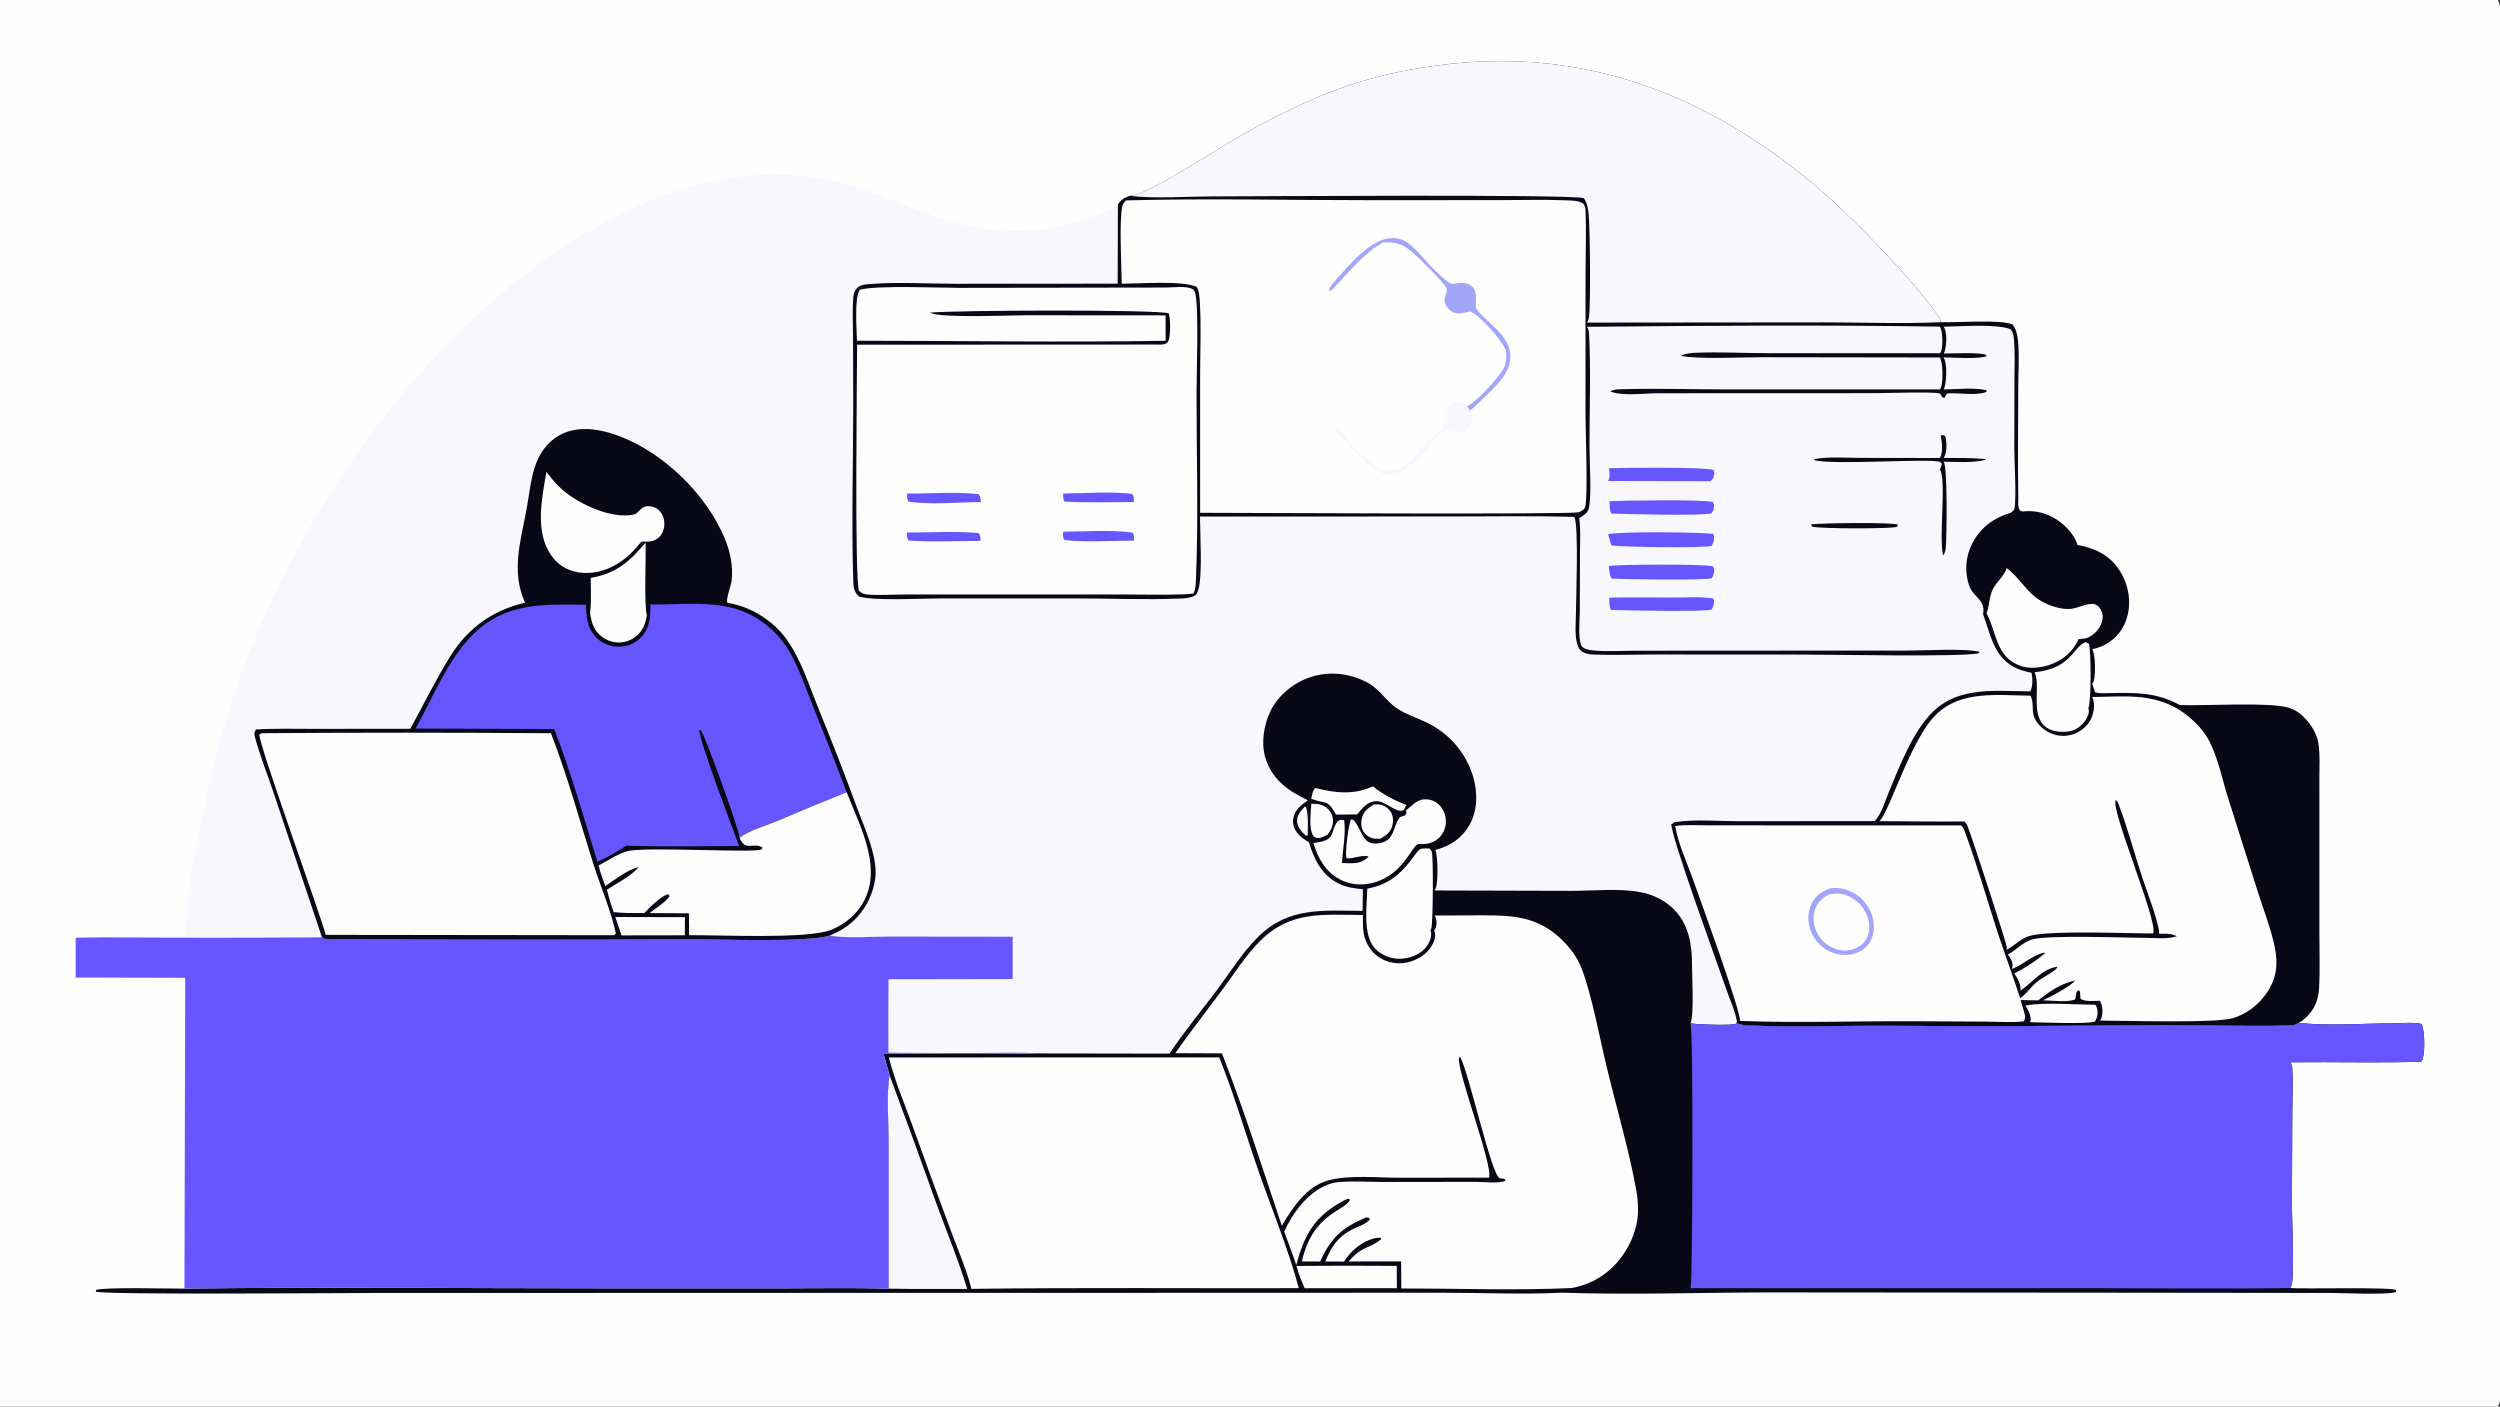 <svg height="1024" width="1820" xmlns:xlink="http://www.w3.org/1999/xlink" xmlns="http://www.w3.org/2000/svg">
	<rect width="100%" height="100%" fill="#333333" stroke="none"/>
	<path d="M0 0L1818.44 0C1820.58 3.358 1819.99 8.223 1820 12.083L1820 742.336L1820.01 943.951L1820 997.417C1819.99 1004.76 1820.98 1013.76 1819.75 1020.9C1819.56 1022.02 1819.05 1023.05 1818.44 1024L0 1024L0 0Z" fill="#FEFEFF"></path>
	<path d="M822.475 142.526C822.767 142.514 823.061 142.508 823.353 142.489C835.803 141.709 888.072 107.3 902.694 99.089C926.943 85.471 951.978 72.566 978.291 63.392C1003.71 54.53 1029.42 49.345 1056.12 46.464C1156.9 35.593 1243.37 70.066 1319.84 133.645C1345.9 155.313 1393.5 204.089 1412.46 231.953L1412.64 234.56C1424.51 234.955 1456.53 232.405 1465.09 236.193C1467.8 239.532 1468.63 243.622 1469.06 247.822C1470.22 259.1 1469.29 271.249 1469.28 282.615C1469.27 309.358 1468.85 336.172 1469.33 362.907C1469.39 366.21 1468.41 371.794 1472.41 372.366C1482.49 371.112 1492.09 374.076 1500.12 380.262C1505.24 384.209 1510.63 390.388 1512.43 396.734C1524.5 398.894 1535.01 403.687 1542.21 413.999C1548.64 423.199 1551.42 434.902 1549.32 445.969C1547.62 454.951 1542.87 462.603 1535.22 467.693Q1533.85 468.592 1532.41 469.355Q1530.96 470.117 1529.45 470.736Q1527.94 471.355 1526.37 471.824Q1524.8 472.293 1523.2 472.608C1525.54 477.214 1525.6 490.322 1524.32 495.491C1524.09 496.423 1523.7 496.914 1523.14 497.673L1525.13 503.896C1528.59 505.161 1533.27 504.608 1536.94 504.55C1555.98 504.248 1569.66 504.052 1586.98 513.278C1605.42 513.963 1651.89 510.906 1666.15 515.214C1671.24 516.752 1674.98 519.623 1678.58 523.495C1682.85 528.085 1686.56 534.215 1687.66 540.458C1689.11 548.72 1688.49 557.924 1688.49 566.322L1688.51 608.214L1688.51 680.131C1688.5 693.043 1688.99 706.139 1688.32 719.026C1687.84 728.025 1684.89 735.297 1678.04 741.426C1676.64 742.682 1675.19 743.794 1673.52 744.666C1695.49 747.006 1719.22 745.094 1741.36 744.99C1747.98 744.959 1756.67 743.999 1763.01 745.459C1765.15 750.376 1765.55 765.736 1763.64 770.93C1763.38 771.631 1763.07 772.278 1762.7 772.923C1730.97 773.917 1699.12 772.96 1667.37 773.343C1668.4 775 1668.71 776.301 1668.81 778.226C1669.35 788.977 1668.84 799.973 1668.79 810.754L1668.51 876.99C1668.51 888.152 1670.41 926.344 1668.43 934.855C1668.2 935.86 1667.87 936.748 1667.47 937.698C1676.67 938.554 1741.36 936.754 1744.37 939.213L1744.07 940.662C1736.91 942.833 1705.86 941.261 1696.69 941.268L1552.11 941.096L1286.96 940.866C1237.12 940.974 1186.76 942.732 1136.97 941.077C1108.39 942.477 1078.98 941.117 1050.32 941.108L873.367 941.178L278.466 941.25C256.889 941.263 73.981 942.776 69.708 940.288L69.953 939.117C74.905 936.892 124.797 938.212 134.293 938.12L134.831 711.836L55.077 711.627L55.087 682.664L75.782 682.371C78.467 680.263 127.56 681.43 134.906 681.438C135.631 641.721 145.515 600.344 154.368 561.811C188.226 414.448 289.083 255.565 418.349 174.628C480.108 135.959 551.417 113.501 623.308 136.216C650.078 144.674 675.76 157.76 703.188 164.019C733.962 171.041 764.421 169.139 793.897 158.112C800.359 155.694 807.185 153.221 813.011 149.468L813.835 148.928C816.04 145.214 818.618 144.012 822.475 142.526Z" fill="#F8F7FE"></path>
	<path d="M822.475 142.526C822.767 142.514 823.061 142.508 823.353 142.489C835.803 141.709 888.072 107.3 902.694 99.089C926.943 85.471 951.978 72.566 978.291 63.392C1003.71 54.53 1029.42 49.345 1056.12 46.464C1156.9 35.593 1243.37 70.066 1319.84 133.645C1345.9 155.313 1393.5 204.089 1412.46 231.953L1412.64 234.56C1424.51 234.955 1456.53 232.405 1465.09 236.193C1467.8 239.532 1468.63 243.622 1469.06 247.822C1470.22 259.1 1469.29 271.249 1469.28 282.615C1469.27 309.358 1468.85 336.172 1469.33 362.907C1469.39 366.21 1468.41 371.794 1472.41 372.366C1482.49 371.112 1492.09 374.076 1500.12 380.262C1505.24 384.209 1510.63 390.388 1512.43 396.734C1524.5 398.894 1535.01 403.687 1542.21 413.999C1548.64 423.199 1551.42 434.902 1549.32 445.969C1547.62 454.951 1542.87 462.603 1535.22 467.693Q1533.85 468.592 1532.41 469.355Q1530.96 470.117 1529.45 470.736Q1527.94 471.355 1526.37 471.824Q1524.8 472.293 1523.2 472.608C1525.54 477.214 1525.6 490.322 1524.32 495.491C1524.09 496.423 1523.7 496.914 1523.14 497.673L1525.13 503.896C1528.59 505.161 1533.27 504.608 1536.94 504.55C1555.98 504.248 1569.66 504.052 1586.98 513.278C1605.42 513.963 1651.89 510.906 1666.15 515.214C1671.24 516.752 1674.98 519.623 1678.58 523.495C1682.85 528.085 1686.56 534.215 1687.66 540.458C1689.11 548.72 1688.49 557.924 1688.49 566.322L1688.51 608.214L1688.51 680.131C1688.5 693.043 1688.99 706.139 1688.32 719.026C1687.84 728.025 1684.89 735.297 1678.04 741.426C1676.64 742.682 1675.19 743.794 1673.52 744.666L1671.74 745.505C1671.44 745.674 1670.96 745.966 1670.6 746.085C1665.48 747.773 1586.04 746.157 1574.55 746.184Q1471.39 747.453 1368.22 746.756C1336.79 746.754 1305.05 747.673 1273.66 746.616C1270.31 746.504 1267.48 746.172 1264.38 744.862C1264.86 740.104 1258.97 726.713 1257.16 721.389C1251.63 705.124 1215.73 607.256 1216.75 599.606L1217.24 600.012C1217.86 599.493 1218.66 598.654 1219.51 598.516C1233.09 596.278 1251.67 597.856 1265.85 597.841L1364.7 597.771C1369.54 593.289 1373.07 581.213 1375.67 575.077C1383.61 556.311 1392.53 532.533 1407.26 518.089C1426.34 499.376 1453.6 503.228 1478.07 503.304C1479.95 499.672 1479.83 493.774 1478.97 489.803C1475.38 489.082 1471.57 488.094 1468.22 486.604C1451.59 479.197 1449.25 462.257 1443.68 447.146C1445.65 436.053 1436.35 435.063 1433.42 425.993C1430.1 415.723 1430.94 404.833 1435.97 395.283C1442.07 383.72 1451.65 376.932 1463.91 373.219C1465.2 372.209 1466.37 371.599 1466.62 369.825C1468 360.051 1466.43 337.216 1466.42 326.312L1466.52 275.76C1466.53 266.406 1467 256.837 1466.2 247.525C1465.93 244.431 1465.69 241.88 1463.59 239.561C1452.01 235.58 1427.99 237.746 1414.95 237.824C1415.31 238.369 1415.63 238.919 1415.86 239.533C1417.51 243.932 1417.15 253.188 1415.1 257.369C1420.3 257.364 1443.43 256.231 1446.32 258.644L1445.42 259.686C1435.97 261.462 1424.53 260.276 1414.83 260.186C1415.21 260.781 1415.52 261.37 1415.78 262.025C1417.53 266.394 1417.1 279.221 1415.06 283.517C1423.47 283.5 1438.77 281.809 1446.33 284.257L1446.07 285.33C1438.93 288.29 1425.88 285.824 1417.84 286.377C1416.75 287.285 1416.35 287.962 1415.82 289.238C1415.77 289.376 1415.71 289.516 1415.66 289.655C1412.48 289.521 1414.17 287.143 1411.69 286.389C1407.31 285.06 1373.22 286.219 1365.17 286.219L1206.42 286.284C1196.84 286.369 1180.91 288.488 1172.23 284.954C1174.31 283.416 1178.37 283.4 1180.99 283.33C1206.14 282.66 1231.57 283.468 1256.75 283.484L1412.3 283.499C1412.79 282.707 1413.13 282.165 1413.34 281.247C1414.39 276.675 1414.64 264.144 1412.16 260.245L1282.53 260.051C1269.5 260.041 1234.93 261.739 1223.65 258.987C1226.55 257.405 1230.98 256.947 1234.3 256.814C1252.12 256.099 1270.51 257.124 1288.4 257.127L1412.37 257.156C1412.83 256.401 1413.15 255.873 1413.36 255.007C1414.38 250.954 1414.39 241.437 1412.29 237.783C1326.75 236.489 1240.91 237.09 1155.36 237.915C1156.45 239.677 1156.74 241.127 1156.84 243.193C1158.21 270.504 1157.1 298.458 1157.15 325.829C1157.18 337.51 1158.76 358.934 1156.81 369.464C1156.07 373.474 1152.81 375.185 1149.68 377.276C1150.81 385.42 1150.25 394.26 1150.23 402.482L1150.09 445.375C1150.02 453.067 1148.75 462.729 1151.14 470.069C1153.34 472.984 1157.8 473.341 1161.22 473.627C1170.18 474.377 1179.58 473.793 1188.58 473.743L1234.2 473.682L1388.18 473.633C1400.11 473.633 1431.27 471.807 1441.25 474.576L1440.52 475.53C1431.41 478.423 1330.64 476.537 1312.94 476.527L1207.14 476.465C1191.68 476.445 1175.91 477.088 1160.49 476.541C1158.03 476.454 1155.32 476.105 1153.04 475.114C1150.35 473.941 1148.95 471.567 1148.2 468.83C1146.26 461.824 1147.22 453.683 1147.28 446.474C1147.36 436.053 1149.31 383.093 1146.25 376.781C1146.17 376.621 1146.08 376.468 1146 376.311C1115.12 375.437 1084.07 376.037 1053.17 375.998L873.592 376.043C873.63 388.717 875.546 418.949 872.387 429.414C871.845 431.208 871.142 432.972 869.378 433.828C866.339 435.302 862.572 435.615 859.246 435.749C833.362 436.792 806.893 435.605 780.953 435.625L683.999 435.661C671.013 435.66 635.555 437.615 625.236 434.209C621.498 430.363 621.359 427.717 621.185 422.542C619.774 380.43 621.146 337.788 621.165 295.62L621.013 245.203C620.969 235.812 620.428 226.008 621.202 216.649C621.433 213.854 621.854 211.847 623.902 209.772C626.252 207.39 628.841 207.183 632.08 206.901C652.588 205.115 674.338 206.551 694.96 206.587L813.661 206.519L813.835 148.928C816.04 145.214 818.618 144.012 822.475 142.526Z" fill="#090817"></path>
	<path d="M822.475 142.526C822.767 142.514 823.061 142.508 823.353 142.489C835.803 141.709 888.072 107.3 902.694 99.089C926.943 85.471 951.978 72.566 978.291 63.392C1003.71 54.53 1029.42 49.345 1056.12 46.464C1156.9 35.593 1243.37 70.066 1319.84 133.645C1345.9 155.313 1393.5 204.089 1412.46 231.953L1412.64 234.56C1384.84 235.857 1356.52 234.678 1328.66 234.68L1155.36 234.848C1155.98 233.824 1156.49 232.723 1156.7 231.537C1158.14 223.262 1157.54 165.566 1156.53 155.891C1156.11 151.937 1155.4 147.589 1153.07 144.281C1146.18 141.308 910.161 142.95 882.663 142.986C864.829 143.009 840.099 144.706 823.329 142.638L822.475 142.526Z" fill="#F8F7FE"></path>
	<path d="M819.739 145.906C879.248 144.296 939.188 145.774 998.74 145.744L1091.89 145.705C1107.95 145.704 1124.22 145.142 1140.25 145.851C1144.31 146.031 1149.8 145.933 1152.98 148.547C1153.69 149.969 1154.19 151.353 1154.25 152.947C1154.92 168.915 1154.27 185.216 1154.27 201.228L1154.25 302.989C1154.26 314.961 1156.1 360.304 1154.04 368.85C1153.47 371.199 1151.36 371.841 1149.45 372.893C1144.45 374.685 901.108 373.315 873.695 373.308L873.708 272.514C873.72 255.051 874.59 237.096 873.454 219.682C873.243 216.454 873.096 211.462 871.082 208.812C861.211 204.118 829.242 206.52 816.6 206.564C816.507 193.16 814.682 161.971 816.97 150.47C817.348 148.569 818.456 147.288 819.739 145.906Z" fill="#FEFEFF"></path>
	<path d="M1007.04 176.435C993.667 183.646 982.506 197.533 972.043 208.475C970.946 209.621 969.194 212.243 967.685 211.849C967.523 209.183 969.884 206.813 971.593 204.883C981.22 194.015 997.18 174.261 1012.31 173.431C1019.05 173.061 1023.17 174.879 1028.12 179.387C1035.39 186.019 1048.71 203.473 1056.98 206.671C1061.76 206.197 1067.27 204.739 1071.22 208.237C1073.46 210.216 1074.4 212.502 1074.51 215.45C1074.84 223.936 1072.34 223.065 1079.25 229.999C1087.65 238.417 1099.61 246.511 1099.54 259.701C1099.47 272.144 1088.89 281.228 1080.61 289.175C1077.36 292.286 1073.81 296.434 1070.04 298.818L1067.97 295.88C1075.21 292.366 1092.97 273.284 1095.62 266.013C1096.74 262.958 1097.03 257.358 1096 254.314C1095.94 254.147 1095.83 254.003 1095.75 253.847C1092.32 246.807 1077.54 229.479 1070.17 226.712C1065.6 227.729 1060.72 229.404 1056.47 226.527C1054.11 224.932 1052.14 222.315 1051.7 219.473C1051.24 216.568 1053.66 212.089 1053.21 210.188C1052.37 206.614 1031.57 186.261 1027.41 182.89C1020.36 177.176 1015.82 176.211 1007.04 176.435Z" fill="#A1A6FB"></path>
	<path d="M1070.04 298.818L1071.55 300.318C1072.38 302.401 1072.42 304.499 1071.87 306.672C1071.07 309.794 1069.07 312.703 1066.19 314.24C1062.06 316.442 1057.15 313.973 1053.01 312.637C1049.41 314.69 1046.8 318.249 1043.96 321.219C1035.9 329.669 1023.45 345.446 1010.97 345.519C1003.7 345.561 997.811 340.499 992.983 335.612C990.022 332.616 971.325 314.554 971.343 311.722C973.381 311.938 974.785 312.718 976.317 314.034C978.322 315.756 979.474 318.301 981.18 320.301C986.096 326.069 992.677 332.241 998.424 337.186C1002.38 340.586 1007.42 343.096 1012.75 342.635C1022.94 341.753 1030.58 330.689 1037.31 324.099C1041.36 320.135 1045.87 316.396 1049.46 312.009C1052.02 308.885 1051.67 307.34 1051.38 303.608C1051.15 300.643 1051.35 298.594 1053.36 296.295C1055.28 294.104 1057.16 292.736 1060.19 292.692C1063.44 292.643 1065.69 293.626 1067.97 295.88L1070.04 298.818Z" fill="#F8F7FE"></path>
	<path d="M849.263 209.333C854.169 209.236 864.086 207.978 868.341 210.547C869.578 211.294 869.807 212.466 870.163 213.82C872.839 224.013 871.086 271.998 871.073 286.361C871.035 330.646 872.497 376.48 870.696 420.574C870.547 424.219 870.591 428.872 868.798 432.076C866.846 432.314 864.879 432.532 862.913 432.609C846.73 433.25 830.334 432.754 814.134 432.756L723.051 432.758L659.851 432.755C650.662 432.756 640.893 433.543 631.774 432.839C629.176 432.638 627.275 431.903 625.35 430.101C622.066 422.651 623.937 270.652 623.97 250.935L841.794 250.835C843.647 250.905 846.097 250.994 847.898 250.49C849.159 250.138 850.09 249.316 850.629 248.164C852.176 244.85 852.209 231.632 850.84 228.129C842.838 225.187 691.043 225.807 676.567 227.659L679.463 228.274L677.624 228.024C688.314 231.592 732.91 229.53 746.751 229.517L848.553 229.591L848.574 248.091C773.76 249.309 698.698 248.072 623.853 248.066C623.753 239.851 621.791 216.804 625.953 210.933C638.628 207.566 682.706 209.548 697.872 209.554L849.263 209.333Z" fill="#FEFEFF"></path>
	<path d="M660.332 359.307C677.384 359.453 695.355 357.87 712.232 359.716C714.08 361.427 713.766 363.114 714.059 365.541C697.481 365.567 677.483 367.637 661.382 365.158C660.047 363.414 660.414 361.466 660.332 359.307Z" fill="#6556FF"></path>
	<path d="M773.937 387.071C790.232 387.043 808.359 385.492 824.481 387.738C825.797 389.472 825.455 391.44 825.553 393.582C808.943 393.51 791.424 394.968 774.983 393.179C773.482 391.029 773.892 389.581 773.937 387.071Z" fill="#6556FF"></path>
	<path d="M660.22 387.692C677.424 387.648 695.299 386.6 712.415 388.07C713.947 389.819 713.661 391.506 713.826 393.751C696.468 393.819 678.682 394.7 661.378 393.534C660.079 391.583 660.321 389.964 660.22 387.692Z" fill="#6556FF"></path>
	<path d="M773.958 359.279C790.236 359.201 807.832 357.615 823.944 359.502C825.788 361.412 825.362 362.944 825.466 365.473C808.731 365.499 791.762 366.109 775.058 365.163C773.728 363.498 774.071 361.38 773.958 359.279Z" fill="#6556FF"></path>
	<path d="M1368.22 597.809C1375.62 591.165 1390.72 538.571 1409.46 520.232C1427.78 502.293 1454.62 506.269 1478.12 506.444C1480.86 510.837 1478.86 517.543 1481 522.418C1483.41 527.935 1488.84 532.404 1494.45 534.393Q1494.99 534.587 1495.54 534.752Q1496.09 534.918 1496.65 535.055Q1497.21 535.193 1497.78 535.301Q1498.34 535.41 1498.91 535.49Q1499.48 535.57 1500.05 535.62Q1500.63 535.671 1501.2 535.692Q1501.78 535.713 1502.35 535.705Q1502.93 535.697 1503.5 535.66Q1504.07 535.623 1504.65 535.556Q1505.22 535.49 1505.78 535.394Q1506.35 535.298 1506.91 535.174Q1507.47 535.049 1508.03 534.896Q1508.58 534.744 1509.13 534.563Q1509.68 534.382 1510.21 534.173Q1510.75 533.964 1511.27 533.729Q1511.8 533.493 1512.31 533.231C1517.36 530.686 1521.61 526.291 1523.29 520.823C1524.55 516.703 1525.15 511.301 1523.08 507.41C1545.82 507.229 1565.8 504.341 1586.26 516.574C1594.92 522.274 1603.17 529.765 1608.08 539.007C1614.78 551.575 1618.02 568.552 1622.45 582.203L1643.81 649.596C1648.01 662.754 1653.28 676.095 1656.04 689.605C1658.54 701.839 1657.42 712.126 1650.29 722.698C1644.45 731.35 1635.34 738.442 1625.23 741.293C1611.42 745.053 1548.13 742.984 1528.86 742.99C1529.28 742.283 1529.67 741.636 1529.91 740.845C1531.06 737.104 1530.75 731.925 1528.74 728.571C1524.9 728.548 1517.39 729.402 1514.59 727.03L1514.18 721.706L1512.95 720.861C1510.8 722.239 1511.7 725.237 1510.59 727.658C1504.49 729.892 1493.88 728.324 1487.33 728.216C1492.45 725.918 1507.36 718.068 1510.78 713.796C1499.89 716.136 1492.42 721.587 1483.77 728.278L1468.84 727.99C1474.18 724.999 1477.73 719.288 1482.35 715.301C1485.58 712.508 1489.4 710.686 1492.92 708.319C1494.56 707.214 1497.37 705.628 1497.8 703.689C1486.12 705.687 1480.37 714.594 1471.44 720.801C1471.27 720.92 1471.1 721.034 1470.92 721.15C1471.26 716.819 1469 712.055 1466.32 708.774C1473.37 705.087 1482.58 699.491 1488.46 694.162L1488.35 693.435C1479.41 695.501 1473.45 701.855 1465.3 705.164L1464.66 705.417C1464.83 704.781 1464.89 704.659 1464.98 704.062C1465.58 700.325 1463.82 697.724 1461.71 694.894C1467.9 691.659 1472.38 685.999 1479.23 683.963C1490.86 680.505 1547 682.74 1562.92 682.786C1569.38 682.804 1578.84 683.888 1584.86 681.496C1584.04 681.198 1583.22 680.933 1582.4 680.64C1579.08 679.45 1575.3 679.758 1571.81 679.754C1571.88 678.713 1571.88 677.841 1571.66 676.811C1568.9 663.645 1563.21 650.161 1559.06 637.341C1553.58 620.376 1548.79 602.42 1542.46 585.8C1541.85 584.211 1541.74 583.449 1540.26 582.493C1536.34 589.125 1570.57 669.653 1567.62 679.026C1567.57 679.203 1567.49 679.373 1567.43 679.547C1548.59 679.607 1491.64 677.021 1477.09 681.48C1471.42 683.217 1466.61 688.309 1461.34 691.114L1460.67 691.464C1460.86 690.82 1461.01 690.283 1460.96 689.605C1460.76 686.427 1435.47 609.068 1432.39 601.399C1431.82 599.994 1431.15 599.048 1430.04 598.008C1409.45 598.218 1388.82 597.893 1368.22 597.809Z" fill="#FEFEFF"></path>
	<path d="M1219.56 601.332C1227.13 600.259 1235.48 600.832 1243.13 600.836L1284.42 600.868L1427.68 600.903C1429.25 602.386 1429.77 603.749 1430.51 605.732C1439.45 629.847 1446.51 654.959 1454.48 679.426C1460.47 697.77 1467.7 715.924 1472.89 734.484C1473.87 737.99 1475.16 740.272 1473.3 743.556C1464.64 744.505 1455.1 743.785 1446.38 743.739L1393.53 743.461C1351.34 743.285 1308.79 744.795 1266.66 743.225C1267.88 737.299 1236.8 652.331 1232.24 639.513C1227.93 627.402 1221.6 613.951 1219.56 601.332Z" fill="#FEFEFF"></path>
	<path d="M1332.51 646.665C1339.63 645.807 1346.25 647.569 1352.09 651.751C1358.23 656.152 1362.68 663.044 1363.85 670.535C1364.74 676.246 1363.85 682.596 1360.31 687.308C1356.52 692.348 1351.53 694.283 1345.49 695.152Q1343.95 695.258 1342.4 695.188Q1340.86 695.118 1339.33 694.874Q1337.81 694.63 1336.32 694.213Q1334.83 693.797 1333.4 693.215Q1332.77 692.954 1332.15 692.661Q1331.52 692.369 1330.92 692.045Q1330.31 691.722 1329.73 691.369Q1329.14 691.016 1328.57 690.634Q1328 690.252 1327.45 689.842Q1326.9 689.431 1326.37 688.994Q1325.84 688.557 1325.33 688.094Q1324.83 687.631 1324.35 687.143Q1323.86 686.656 1323.41 686.144Q1322.95 685.633 1322.52 685.1Q1322.08 684.566 1321.68 684.012Q1321.28 683.457 1320.9 682.883Q1320.52 682.309 1320.18 681.717Q1319.83 681.125 1319.51 680.516Q1319.2 679.908 1318.91 679.284Q1318.62 678.66 1318.37 678.023C1315.89 671.86 1315.71 664.713 1318.49 658.62C1321.45 652.139 1326.04 649.089 1332.51 646.665Z" fill="#A1A6FB"></path>
	<path d="M1331.52 651.11C1338.46 649.867 1344.1 650.606 1349.93 654.752C1355.59 658.779 1359.59 664.835 1360.62 671.748C1361.31 676.36 1360.56 681.386 1357.65 685.141C1354.53 689.152 1350.61 691.098 1345.66 691.782C1343.44 692.193 1341.32 691.989 1339.11 691.544C1332.71 690.257 1327.43 686.542 1323.97 681.032C1320.71 675.845 1319.37 669.645 1320.86 663.649C1322.46 657.178 1325.98 654.387 1331.52 651.11Z" fill="#FEFEFF"></path>
	<path d="M1460.89 413.578C1473.58 423.352 1476.2 435.031 1493.75 441.122C1498.33 442.711 1503.27 443.755 1508.13 443.187C1513.23 442.591 1522.39 437.469 1526.66 440.699C1528.9 442.393 1530.43 445.17 1530.74 447.949C1531.16 451.772 1529.18 456.212 1526.72 459.066Q1526.07 459.825 1525.34 460.515Q1524.61 461.205 1523.82 461.82Q1523.03 462.434 1522.18 462.967Q1521.34 463.501 1520.44 463.947C1518.61 465.043 1515.37 465.016 1513.23 465.279Q1512.64 466.581 1511.95 467.829Q1511.25 469.078 1510.45 470.264Q1509.66 471.451 1508.77 472.567Q1507.87 473.683 1506.89 474.722Q1505.91 475.76 1504.85 476.713Q1503.78 477.666 1502.64 478.528Q1501.5 479.389 1500.29 480.153Q1499.09 480.917 1497.82 481.578C1490.26 485.53 1479.77 487.602 1471.48 484.952C1453.2 479.103 1453.49 460.351 1446.48 446.951C1446.38 446.754 1446.27 446.562 1446.16 446.367C1446.24 446.177 1446.31 445.989 1446.39 445.798C1448.47 440.267 1448.17 434.187 1450.86 428.8C1453.32 423.887 1459.51 418.601 1460.89 413.578Z" fill="#FEFEFF"></path>
	<path d="M1518.4 467.419L1520.77 468.764C1522.38 475.267 1522.49 510.16 1520.33 515.622C1521.04 517.487 1520.67 519.25 1519.95 521.052C1518.21 525.45 1514.24 529.614 1509.85 531.449C1505.23 533.382 1497.55 533.184 1492.92 531.269C1476.36 524.417 1486.14 500.826 1481.38 489.866C1481.31 489.718 1481.24 489.575 1481.17 489.43C1508.5 486.46 1508.72 471.07 1518.4 467.419Z" fill="#FEFEFF"></path>
	<path d="M1474.43 731.998C1488.48 729.519 1510.61 731.384 1525.5 731.479C1525.98 732.237 1526.3 732.896 1526.53 733.769C1527.5 737.362 1527.02 740.329 1525.26 743.557C1520.55 745.866 1485.11 744.199 1477.97 744.151C1478.03 743.925 1478.09 743.7 1478.14 743.473C1479 739.702 1476.37 735.073 1474.43 731.998Z" fill="#FEFEFF"></path>
	<path d="M952.103 582.626C938.151 575.836 926.734 568.171 921.522 552.733C917.778 541.643 919.937 527.449 925.155 517.181C931.003 505.673 942.193 496.722 954.412 492.822C968.152 488.438 982.671 490.142 995.341 496.845C1004.54 501.709 1008.89 510.267 1017 515.715C1023.34 519.971 1031.01 522.41 1037.89 525.645Q1038.65 525.999 1039.41 526.372Q1040.16 526.746 1040.91 527.139Q1041.65 527.532 1042.39 527.944Q1043.12 528.357 1043.84 528.789Q1044.57 529.22 1045.28 529.671Q1045.99 530.121 1046.69 530.59Q1047.39 531.059 1048.08 531.546Q1048.76 532.033 1049.44 532.538Q1050.11 533.042 1050.77 533.565Q1051.43 534.087 1052.08 534.627Q1052.73 535.166 1053.36 535.722Q1053.99 536.278 1054.61 536.851Q1055.23 537.423 1055.83 538.012Q1056.43 538.6 1057.02 539.205Q1057.6 539.809 1058.18 540.428Q1058.75 541.047 1059.3 541.681Q1059.86 542.315 1060.39 542.964Q1060.93 543.612 1061.45 544.274Q1061.97 544.936 1062.47 545.612Q1062.98 546.287 1063.46 546.976Q1063.95 547.664 1064.41 548.365Q1064.88 549.066 1065.33 549.779Q1065.78 550.492 1066.21 551.216Q1066.64 551.941 1067.05 552.676Q1067.46 553.412 1067.85 554.158Q1068.24 554.904 1068.61 555.659Q1068.98 556.415 1069.33 557.181Q1069.69 557.946 1070.02 558.72Q1070.35 559.495 1070.66 560.277Q1070.97 561.06 1071.26 561.851Q1071.55 562.641 1071.82 563.439Q1072.09 564.237 1072.34 565.042C1075.85 576.733 1075.8 589.873 1069.71 600.717C1064.49 610.013 1055.94 615.76 1045.79 618.493L1044.95 618.715C1046.78 622.692 1047.07 641.926 1045.29 646.423C1045.03 647.072 1044.71 647.674 1044.34 648.265L1144.02 648.537C1160.11 648.549 1178.77 646.504 1194.52 649.533C1203.39 651.24 1211.89 655.373 1218.35 661.75C1229.38 672.657 1231.85 687.704 1231.79 702.547C1231.75 711.414 1233.45 738.045 1230.71 744.965C1234.87 745.843 1261.27 746.81 1263.83 745.235C1264.02 745.119 1264.2 744.986 1264.38 744.862C1267.48 746.172 1270.31 746.504 1273.66 746.616C1305.05 747.673 1336.79 746.754 1368.22 746.756Q1471.39 747.453 1574.55 746.184C1586.04 746.157 1665.48 747.773 1670.6 746.085C1670.96 745.966 1671.44 745.674 1671.74 745.505L1673.52 744.666C1695.49 747.006 1719.22 745.094 1741.36 744.99C1747.98 744.959 1756.67 743.999 1763.01 745.459C1765.15 750.376 1765.55 765.736 1763.64 770.93C1763.38 771.631 1763.07 772.278 1762.7 772.923C1730.97 773.917 1699.12 772.96 1667.37 773.343C1668.4 775 1668.71 776.301 1668.81 778.226C1669.35 788.977 1668.84 799.973 1668.79 810.754L1668.51 876.99C1668.51 888.152 1670.41 926.344 1668.43 934.855C1668.2 935.86 1667.87 936.748 1667.47 937.698C1676.67 938.554 1741.36 936.754 1744.37 939.213L1744.07 940.662C1736.91 942.833 1705.86 941.261 1696.69 941.268L1552.11 941.096L1286.96 940.866C1237.12 940.974 1186.76 942.732 1136.97 941.077C1108.39 942.477 1078.98 941.117 1050.32 941.108L873.367 941.178L278.466 941.25C256.889 941.263 73.981 942.776 69.708 940.288L69.953 939.117C74.905 936.892 124.797 938.212 134.293 938.12C234.325 936.8 334.493 937.896 434.545 937.89L570.777 937.898C596.13 937.905 621.618 937.414 646.956 938.149L646.869 830.808C646.882 816.783 645.187 796.046 647.591 782.762L643.185 766.903C680.668 767.209 718.327 767.703 755.798 766.888L851.437 767.042C861.752 751.312 874.275 736.319 885.572 721.234C895.154 708.438 904.621 693.137 915.969 681.97C938.396 659.897 963.205 663.035 991.98 663.126L992.168 647.365C985.76 646.746 979.946 646.028 974.114 643.029C962.02 636.811 956.741 625.564 952.892 613.221C949.551 611.225 946.425 609.166 944.098 605.976C941.956 603.041 940.854 599.555 941.5 595.918C942.642 589.487 947.052 586.18 952.103 582.626Z" fill="#090817"></path>
	<path d="M1673.52 744.666C1695.49 747.006 1719.22 745.094 1741.36 744.99C1747.98 744.959 1756.67 743.999 1763.01 745.459C1765.15 750.376 1765.55 765.736 1763.64 770.93C1763.38 771.631 1763.07 772.278 1762.7 772.923C1730.97 773.917 1699.12 772.96 1667.37 773.343C1668.4 775 1668.71 776.301 1668.81 778.226C1669.35 788.977 1668.84 799.973 1668.79 810.754L1668.51 876.99C1668.51 888.152 1670.41 926.344 1668.43 934.855C1668.2 935.86 1667.87 936.748 1667.47 937.698C1617.01 938.433 1566.47 937.8 1516 937.794L1230.45 937.815C1230.57 937.627 1230.7 937.444 1230.81 937.251C1232.17 934.812 1232.93 752.134 1230.71 744.965C1234.87 745.843 1261.27 746.81 1263.83 745.235C1264.02 745.119 1264.2 744.986 1264.38 744.862C1267.48 746.172 1270.31 746.504 1273.66 746.616C1305.05 747.673 1336.79 746.754 1368.22 746.756Q1471.39 747.453 1574.55 746.184C1586.04 746.157 1665.48 747.773 1670.6 746.085C1670.96 745.966 1671.44 745.674 1671.74 745.505L1673.52 744.666Z" fill="#6556FF"></path>
	<path d="M646.956 938.149L646.869 830.808C646.882 816.783 645.187 796.046 647.591 782.762Q664.954 829.24 681.617 875.973C689.176 896.599 697.77 917.347 704.135 938.349C685.085 938.304 666.001 938.506 646.956 938.149Z" fill="#F8F7FE"></path>
	<path d="M855.589 766.724C866.69 750.915 878.682 735.618 890.185 720.089C898.826 708.422 907.239 695.048 917.531 684.824C939.711 662.791 963.652 666.006 992.206 666.127C992.2 672.437 991.869 678.598 994.194 684.59C996.682 691.002 1001.39 696.191 1007.72 698.967Q1008.35 699.24 1009 699.482Q1009.65 699.723 1010.3 699.933Q1010.96 700.142 1011.63 700.318Q1012.29 700.495 1012.97 700.638Q1013.64 700.781 1014.32 700.891Q1015 701 1015.69 701.076Q1016.38 701.151 1017.06 701.193Q1017.75 701.235 1018.44 701.242Q1019.13 701.249 1019.82 701.223Q1020.51 701.196 1021.2 701.135Q1021.88 701.074 1022.57 700.979Q1023.25 700.884 1023.93 700.756Q1024.61 700.627 1025.28 700.465Q1025.95 700.303 1026.61 700.108Q1027.27 699.913 1027.92 699.685Q1028.57 699.458 1029.21 699.198C1035.3 696.79 1040.96 692.35 1043.52 686.184C1044.75 683.221 1045.34 680.498 1044.11 677.427C1045.72 674.972 1046.16 672.651 1045.62 669.739C1045.41 668.614 1045.1 667.485 1044.5 666.502L1077.45 666.369C1100.98 666.292 1119.7 666.856 1137.62 684.721C1143.32 690.405 1148.23 697.017 1151.21 704.531C1158.65 723.329 1164.71 756.255 1169.72 776.98C1176.87 806.61 1185.71 836.44 1191.21 866.39Q1192.58 873.892 1192.48 881.517C1192.38 896.333 1184.61 912.108 1174.13 922.344C1165.77 930.52 1155.8 935.474 1144.36 937.683C1103.36 939.559 1061.31 937.975 1020.17 938.011L1020.02 918.275L981.834 918.341C991.913 906.629 996.1 909.686 1005.49 902.155L1005.19 901.178C1003.99 901.061 1002.76 900.992 1001.57 901.251C991.881 903.364 983.587 910.185 978.513 918.427L964.737 918.395C969.966 906.167 974.981 898.907 987.5 893.658C991.009 892.187 994.423 890.66 997.199 888.002L996.866 886.653L994.65 886.249C977.003 893.657 969.095 900.928 961.032 918.379L947.789 918.34C955.503 882.836 980.094 881.35 982.695 873.416L981.899 872.641C979.729 873.002 978.177 873.983 976.298 875.057C956.308 886.487 949.472 899.454 943.648 920.946C940.984 912.755 937.842 904.686 934.879 896.598C940.987 883.11 951.963 868.246 966.034 862.63C968.644 861.589 971.421 860.823 974.226 860.587C985.008 859.676 996.408 860.455 1007.27 860.452L1074.97 860.406C1080.11 860.402 1091.92 861.852 1096.12 859.464L1095.15 858.174C1094.07 858.089 1092.85 858.064 1091.81 857.778C1085.9 856.154 1069.52 781.475 1063.15 769.706L1062.2 769.816C1059.83 778.07 1087.39 849.194 1083.98 857.329L1018.7 857.402C1002.92 857.381 982.438 855.241 967.375 859.21C951.211 863.468 941.2 878.858 933.171 892.37C919.136 850.584 905.61 807.877 889.573 766.845L855.589 766.724Z" fill="#FEFEFF"></path>
	<path d="M647.087 769.828L887.599 769.768C898.508 796.833 906.757 825.494 916.393 853.07C925.987 880.526 938.055 909.858 945.539 937.782C866.122 937.983 786.619 937.284 707.215 938.283C703.714 924.431 697.655 910.568 692.684 897.137Q678.124 858.254 664.164 819.151C658.253 802.98 651.322 786.529 647.087 769.828Z" fill="#FEFEFF"></path>
	<path d="M995.384 646.95C1009.6 644.236 1018.12 637.828 1026.89 626.66C1028.88 624.13 1030.98 620.725 1033.28 618.585C1034.76 617.207 1038.99 617.768 1040.98 617.802C1041.37 618.459 1042.09 619.353 1042.32 620.053C1043.58 623.884 1043.25 671.247 1042.03 675.667C1041.86 676.282 1041.61 676.865 1041.33 677.436C1041.64 678.222 1041.86 678.911 1041.89 679.766C1042.02 683.76 1039.51 688.441 1036.72 691.183C1032.19 695.637 1024.94 698.074 1018.66 697.992C1012.2 697.907 1005.58 695.347 1001.12 690.604C991.842 680.744 995.166 659.499 995.384 646.95Z" fill="#FEFEFF"></path>
	<path d="M1023.75 589.704C1023.89 589.607 1024.02 589.513 1024.16 589.415C1029.66 585.4 1032.03 581.024 1039.92 582.067C1043.78 582.578 1047.11 584.792 1049.37 587.918C1052.09 591.679 1053.17 596.752 1052.28 601.298Q1052.13 602.085 1051.91 602.854Q1051.68 603.622 1051.38 604.364Q1051.08 605.107 1050.71 605.815Q1050.33 606.524 1049.89 607.192Q1049.45 607.859 1048.94 608.48Q1048.44 609.1 1047.87 609.667Q1047.3 610.234 1046.69 610.742Q1046.07 611.25 1045.4 611.694C1041.27 614.467 1037.11 614.577 1032.31 614.49C1027.24 616.817 1021.87 635.554 1001.59 642.098C993.013 644.866 983.531 644.516 975.507 640.243C964.852 634.566 959.492 624.803 956.181 613.675C956.422 613.649 956.663 613.625 956.904 613.596C973.476 611.619 967.559 605.964 974.034 597.615C975.972 596.8 976.431 596.75 978.524 596.984C979.956 606.339 977.474 618.647 976.963 628.281C980.315 628.37 983.946 628.66 987.27 628.24C990.459 627.838 994.274 626.11 996.298 623.607C993.255 621.775 984.529 625.389 980.322 624.839C980.242 624.566 980.153 624.295 980.08 624.02C979.224 620.791 981.591 600.12 983.568 596.506C987.959 596.097 990.656 609.652 996.046 612.815C998.933 614.509 1003.24 614.346 1006.38 613.361C1014.68 610.753 1014.36 602.735 1018.03 596.469C1019.27 594.338 1020.63 594.331 1022.88 593.65C1024.18 592.113 1023.84 591.656 1023.75 589.704Z" fill="#FEFEFF"></path>
	<path d="M943.824 921.599Q980.327 921.275 1016.83 921.57L1016.9 937.816L949.787 937.834C947.428 932.461 945.39 927.263 943.824 921.599Z" fill="#FEFEFF"></path>
	<path d="M999.484 572.497C1007.18 578.604 1014.67 582.405 1023.75 586.053L1022.09 589.541C1017.12 593.147 1008.65 582.415 1001.04 583.274C995.09 583.945 991.504 588.609 987.966 592.917L972.596 593.014C966.211 581.211 964.883 585.677 954.965 581.587C954.827 581.53 954.692 581.468 954.556 581.409C955.192 578.923 955.561 575.404 957.535 573.662C972.397 577.317 984.887 578.914 999.484 572.497Z" fill="#FEFEFF"></path>
	<path d="M1000.04 585.678C1001.7 585.61 1003.54 585.48 1005.17 585.851C1008.14 586.526 1011.05 588.648 1012.59 591.264C1014.38 594.295 1014.48 598.021 1013.51 601.343C1012.13 606.098 1009.05 608.211 1004.96 610.533C1003.38 610.624 1001.73 610.733 1000.16 610.449Q999.581 610.341 999.017 610.175Q998.452 610.008 997.908 609.785Q997.364 609.561 996.845 609.282Q996.327 609.004 995.84 608.673Q995.353 608.343 994.903 607.964Q994.452 607.585 994.043 607.162Q993.634 606.738 993.271 606.275Q992.908 605.812 992.594 605.314C990.809 602.5 990.721 599.145 991.383 595.969C992.474 590.736 995.814 588.442 1000.04 585.678Z" fill="#FEFEFF"></path>
	<path d="M954.639 585.139C958.391 585.139 961.824 585.354 965.03 587.56C967.607 589.333 969.715 592.208 970.225 595.309C971.012 600.084 969.367 603.654 966.681 607.47C965.166 608.243 963.584 609.125 961.975 609.677C959.581 610.5 958.59 610.089 956.441 609.081C952.42 603.369 954.355 592.01 954.639 585.139Z" fill="#FEFEFF"></path>
	<path d="M949.982 587.213L950.576 587.528C952.683 591.025 952.144 603.936 951.964 608.296L950.626 608.331C947.521 605.517 944.479 602.224 944.29 597.781C944.095 593.204 947.043 590.239 949.982 587.213Z" fill="#FEFEFF"></path>
	<path d="M234.4 682.362C234.544 682.491 234.671 682.641 234.831 682.748C236.278 683.716 238.505 683.678 240.195 683.696Q370.998 684.424 501.799 683.815C525.296 683.696 586.01 686.279 603.911 681.162C617.565 683.3 633.177 681.819 647.087 681.834L737.199 681.936L737.198 712.741L646.838 712.886C646.808 730.709 646.592 748.55 646.754 766.371Q680.926 766.676 715.1 766.569C728.558 766.547 742.376 765.961 755.798 766.888C718.327 767.703 680.668 767.209 643.185 766.903L647.591 782.762C645.187 796.046 646.882 816.783 646.869 830.808L646.956 938.149C621.618 937.414 596.13 937.905 570.777 937.898L434.545 937.89C334.493 937.896 234.325 936.8 134.293 938.12L134.831 711.836L55.077 711.627L55.087 682.664L75.782 682.371Q155.091 682.976 234.4 682.362Z" fill="#6556FF"></path>
	<path d="M382.249 438.742C371.729 415.6 379.269 393.39 383.505 369.718C385.446 358.869 386.489 347.188 390.46 336.867C394.041 327.561 400.794 319.53 410.015 315.48C423.486 309.562 439.501 312.888 452.656 318.184C484.517 331.011 514.284 360.211 527.593 391.924C531.603 401.478 533.891 412.454 532.613 422.816C532.129 426.741 528.463 435.566 529.458 438.845C545.829 441.244 562.225 451.352 572.1 464.682C582.741 479.045 589.103 499.166 595.779 515.702Q610.342 551.184 623.608 587.171C627.345 597.363 631.889 607.615 634.745 618.084C636.609 624.917 638.152 632.9 637.111 639.948C635.061 653.83 627.775 666.273 616.344 674.465C612.527 677.2 608.235 679.348 603.911 681.162C586.01 686.279 525.296 683.696 501.799 683.815Q370.998 684.424 240.195 683.696C238.505 683.678 236.278 683.716 234.831 682.748C234.671 682.641 234.544 682.491 234.4 682.362L199.69 578.684C195.073 564.741 189.33 550.576 185.548 536.446C184.916 534.085 185.175 533.011 186.38 531.053C200.287 530.196 214.385 530.633 228.316 530.614L298.742 530.54C308.162 513.149 317.113 495.105 327.484 478.285C340.444 457.268 358.378 444.414 382.249 438.742Z" fill="#090817"></path>
	<path d="M473.514 440.073C496.238 440.358 522.184 436.599 543.367 446.117Q545.41 447.033 547.389 448.08Q549.368 449.127 551.275 450.302Q553.181 451.476 555.007 452.772Q556.833 454.068 558.57 455.481Q560.307 456.894 561.948 458.418Q563.589 459.941 565.127 461.568Q566.666 463.195 568.094 464.92Q569.523 466.644 570.836 468.458C580.107 481.259 585.456 498.266 591.35 512.863Q604.268 544.641 616.376 576.736Q590.865 586.955 565.597 597.764C557.192 601.265 545.582 604.502 538.381 609.845C538.687 605.263 513.133 535.13 510.215 531.494L509.096 531.373C508.54 538.1 534.468 606.021 538.091 615.924C510.735 615.974 483.275 616.488 455.933 615.722C449.081 620.042 442.285 623.998 434.931 627.413C425.146 595.375 415.489 561.906 403.494 530.722L302.515 530.389C315.204 507.847 325.818 480.206 344.438 461.828C368.174 438.401 395.453 439.956 426.537 440.253C426.823 449.186 427.284 456.864 433.723 463.737C437.917 468.214 443.774 470.641 449.876 470.755C455.908 470.867 461.807 468.838 466.133 464.545C473.13 457.601 473.537 449.293 473.514 440.073Z" fill="#6556FF"></path>
	<path d="M190.595 533.764Q295.84 533.026 401.085 533.798C413.197 564.782 422.028 597.767 432.147 629.488C437.131 645.111 445.22 664.058 448.342 679.754L446.977 680.841L237.123 680.579C232.727 663.954 187.628 540.083 188.859 534.592L190.595 533.764Z" fill="#FEFEFF"></path>
	<path d="M616.376 576.736C625.291 599.842 641.035 628.271 630.408 652.906C625.59 664.075 616.089 672.631 604.821 677.021C587.513 683.764 524.257 680.612 501.69 680.824L501.528 664.889L472.93 664.728C476.944 661.402 485.057 656.552 487.458 652.346L486.543 650.98C482.127 651.501 472.098 661.24 469.038 664.734C461.629 664.691 454.12 664.877 446.754 664.015C444.722 658.677 443.296 653.216 441.827 647.705C449.06 643.066 459.61 637.738 465.02 631.124C456.608 633.221 447.741 640.333 440.65 645.087C438.82 640.116 437.048 635.234 435.78 630.081C442.525 626.613 450.764 620.74 458.135 619.367C473.258 616.55 548.788 620.99 554.047 618.438C554.575 618.181 554.861 617.591 555.268 617.167C548.811 612.634 542.652 620.451 538.381 609.845C545.582 604.502 557.192 601.265 565.597 597.764Q590.865 586.955 616.376 576.736Z" fill="#FEFEFF"></path>
	<path d="M397.785 343.507C401.292 348.229 404.983 352.675 409.421 356.556C421.213 366.869 445.337 378.167 461.366 374.58C465.39 373.679 466.045 368.671 471.554 368.522C474.675 368.437 477.936 369.526 480.091 371.842C482.725 374.673 483.864 378.555 483.618 382.375C483.389 385.931 481.919 389.465 479.091 391.737C476.024 394.201 472.116 394.529 468.359 394.223C467.037 394.115 467.095 394.437 466.108 395.237C462.283 399.962 458.253 404.3 453.314 407.888C443.886 414.738 432.462 418.587 420.776 416.61C412.763 415.255 406.02 411.104 401.358 404.424C389.133 386.907 394.527 362.971 397.785 343.507Z" fill="#FEFEFF"></path>
	<path d="M430.044 420.729C448.536 417.5 458.289 408.94 470.002 394.982C470.329 406.249 468.817 439.947 470.89 447.941C470.287 452.052 469.147 455.95 466.694 459.354Q466.396 459.771 466.077 460.172Q465.759 460.573 465.42 460.957Q465.081 461.341 464.722 461.707Q464.364 462.073 463.988 462.421Q463.611 462.768 463.217 463.096Q462.823 463.423 462.413 463.73Q462.003 464.037 461.577 464.322Q461.152 464.608 460.713 464.871Q460.273 465.134 459.821 465.374Q459.368 465.615 458.904 465.831Q458.44 466.048 457.965 466.241Q457.491 466.433 457.007 466.601Q456.523 466.769 456.031 466.912Q455.539 467.055 455.04 467.172Q454.542 467.29 454.038 467.382Q453.534 467.473 453.026 467.539Q452.532 467.603 452.036 467.642Q451.54 467.682 451.043 467.696Q450.545 467.711 450.048 467.701Q449.55 467.691 449.053 467.656Q448.557 467.622 448.063 467.563Q447.569 467.504 447.078 467.42Q446.587 467.336 446.101 467.229Q445.616 467.121 445.136 466.989Q444.656 466.858 444.183 466.702Q443.71 466.547 443.245 466.368Q442.781 466.19 442.325 465.988Q441.87 465.787 441.426 465.563Q440.981 465.34 440.548 465.094Q440.115 464.849 439.695 464.582Q439.274 464.316 438.868 464.029Q438.461 463.742 438.069 463.435C432.12 458.763 430.53 453.245 429.578 446.02C430.681 437.817 430.033 429.018 430.044 420.729Z" fill="#FEFEFF"></path>
	<path d="M447.971 667.578L498.611 667.708L498.609 680.885L452.457 680.959L447.971 667.578Z" fill="#FEFEFF"></path>
	<path d="M1171.15 411.997C1180.72 410.827 1237.7 410.566 1246.95 412.189L1248.03 414.22C1247.97 416.927 1247.54 418.529 1246.22 420.892C1242.56 422.65 1180.59 421.743 1173.24 421.194C1171.72 419.235 1171.61 414.596 1171.15 411.997Z" fill="#6556FF"></path>
	<path d="M1170.71 388.881C1180.37 386.828 1235.96 387.366 1247.04 388.628L1247.9 390.187C1247.76 392.971 1247.65 394.931 1246.1 397.372C1242.87 399.072 1179.92 398.339 1172.92 397.005C1172.29 394.245 1171.6 391.571 1170.71 388.881Z" fill="#6556FF"></path>
	<path d="M1171.68 364.887C1180.3 364.358 1241.38 363.45 1246.97 365.506L1247.83 367.557C1247.7 370.145 1247.65 371.72 1245.84 373.78C1237.66 375.623 1184.03 374.271 1173.14 373.884C1171.69 372.048 1171.85 367.31 1171.68 364.887Z" fill="#6556FF"></path>
	<path d="M1171.48 435.11C1186.86 434.68 1202.37 434.996 1217.77 435.018C1227.28 435.031 1237.72 434.198 1247.05 435.654L1247.9 437.293C1247.76 439.871 1247.4 441.488 1246.11 443.735C1240.35 445.632 1184.1 444.271 1172.75 444.087C1171.42 441.534 1171.65 437.956 1171.48 435.11Z" fill="#6556FF"></path>
	<path d="M1171.31 340.888C1180.71 340.43 1241.94 339.879 1247.47 342.173L1248.15 344.117C1247.54 347.186 1247.69 348.239 1245.19 350.305L1170.63 350.169C1172.33 347.421 1171.69 343.899 1171.31 340.888Z" fill="#6556FF"></path>
	<path d="M1412.79 316.873L1415.3 316.833L1416.25 317.899C1417.35 322.545 1417.52 329.156 1415.07 333.378C1424.92 333.366 1434.8 333.285 1444.62 334.112C1445.48 334.184 1445.13 334.006 1445.69 334.675C1436.09 337.188 1424.93 336.251 1415.06 336.123C1417.9 340.762 1417.17 389.504 1416.6 397.819C1416.46 399.872 1416.07 402.905 1414.52 404.264C1411.49 391.054 1416.93 350.251 1412.46 342.22C1412.37 342.065 1412.27 341.919 1412.18 341.769C1412.91 340.497 1413.28 339.179 1413.7 337.787C1413.32 337.329 1413.08 336.702 1412.56 336.412C1407.12 333.375 1335.75 338.759 1320.8 335.045L1320.95 334.211C1331.56 332.3 1343.46 333.333 1354.28 333.343L1412.19 333.424C1414.77 329.408 1413.76 321.377 1412.79 316.873Z" fill="#090817"></path>
	<path d="M1318.34 381.776C1325.37 380.765 1377.11 380.075 1381.77 381.939L1381.09 383.556C1375.23 385.075 1326.09 384.978 1319.34 383.452L1318.34 381.776Z" fill="#090817"></path>
</svg>
